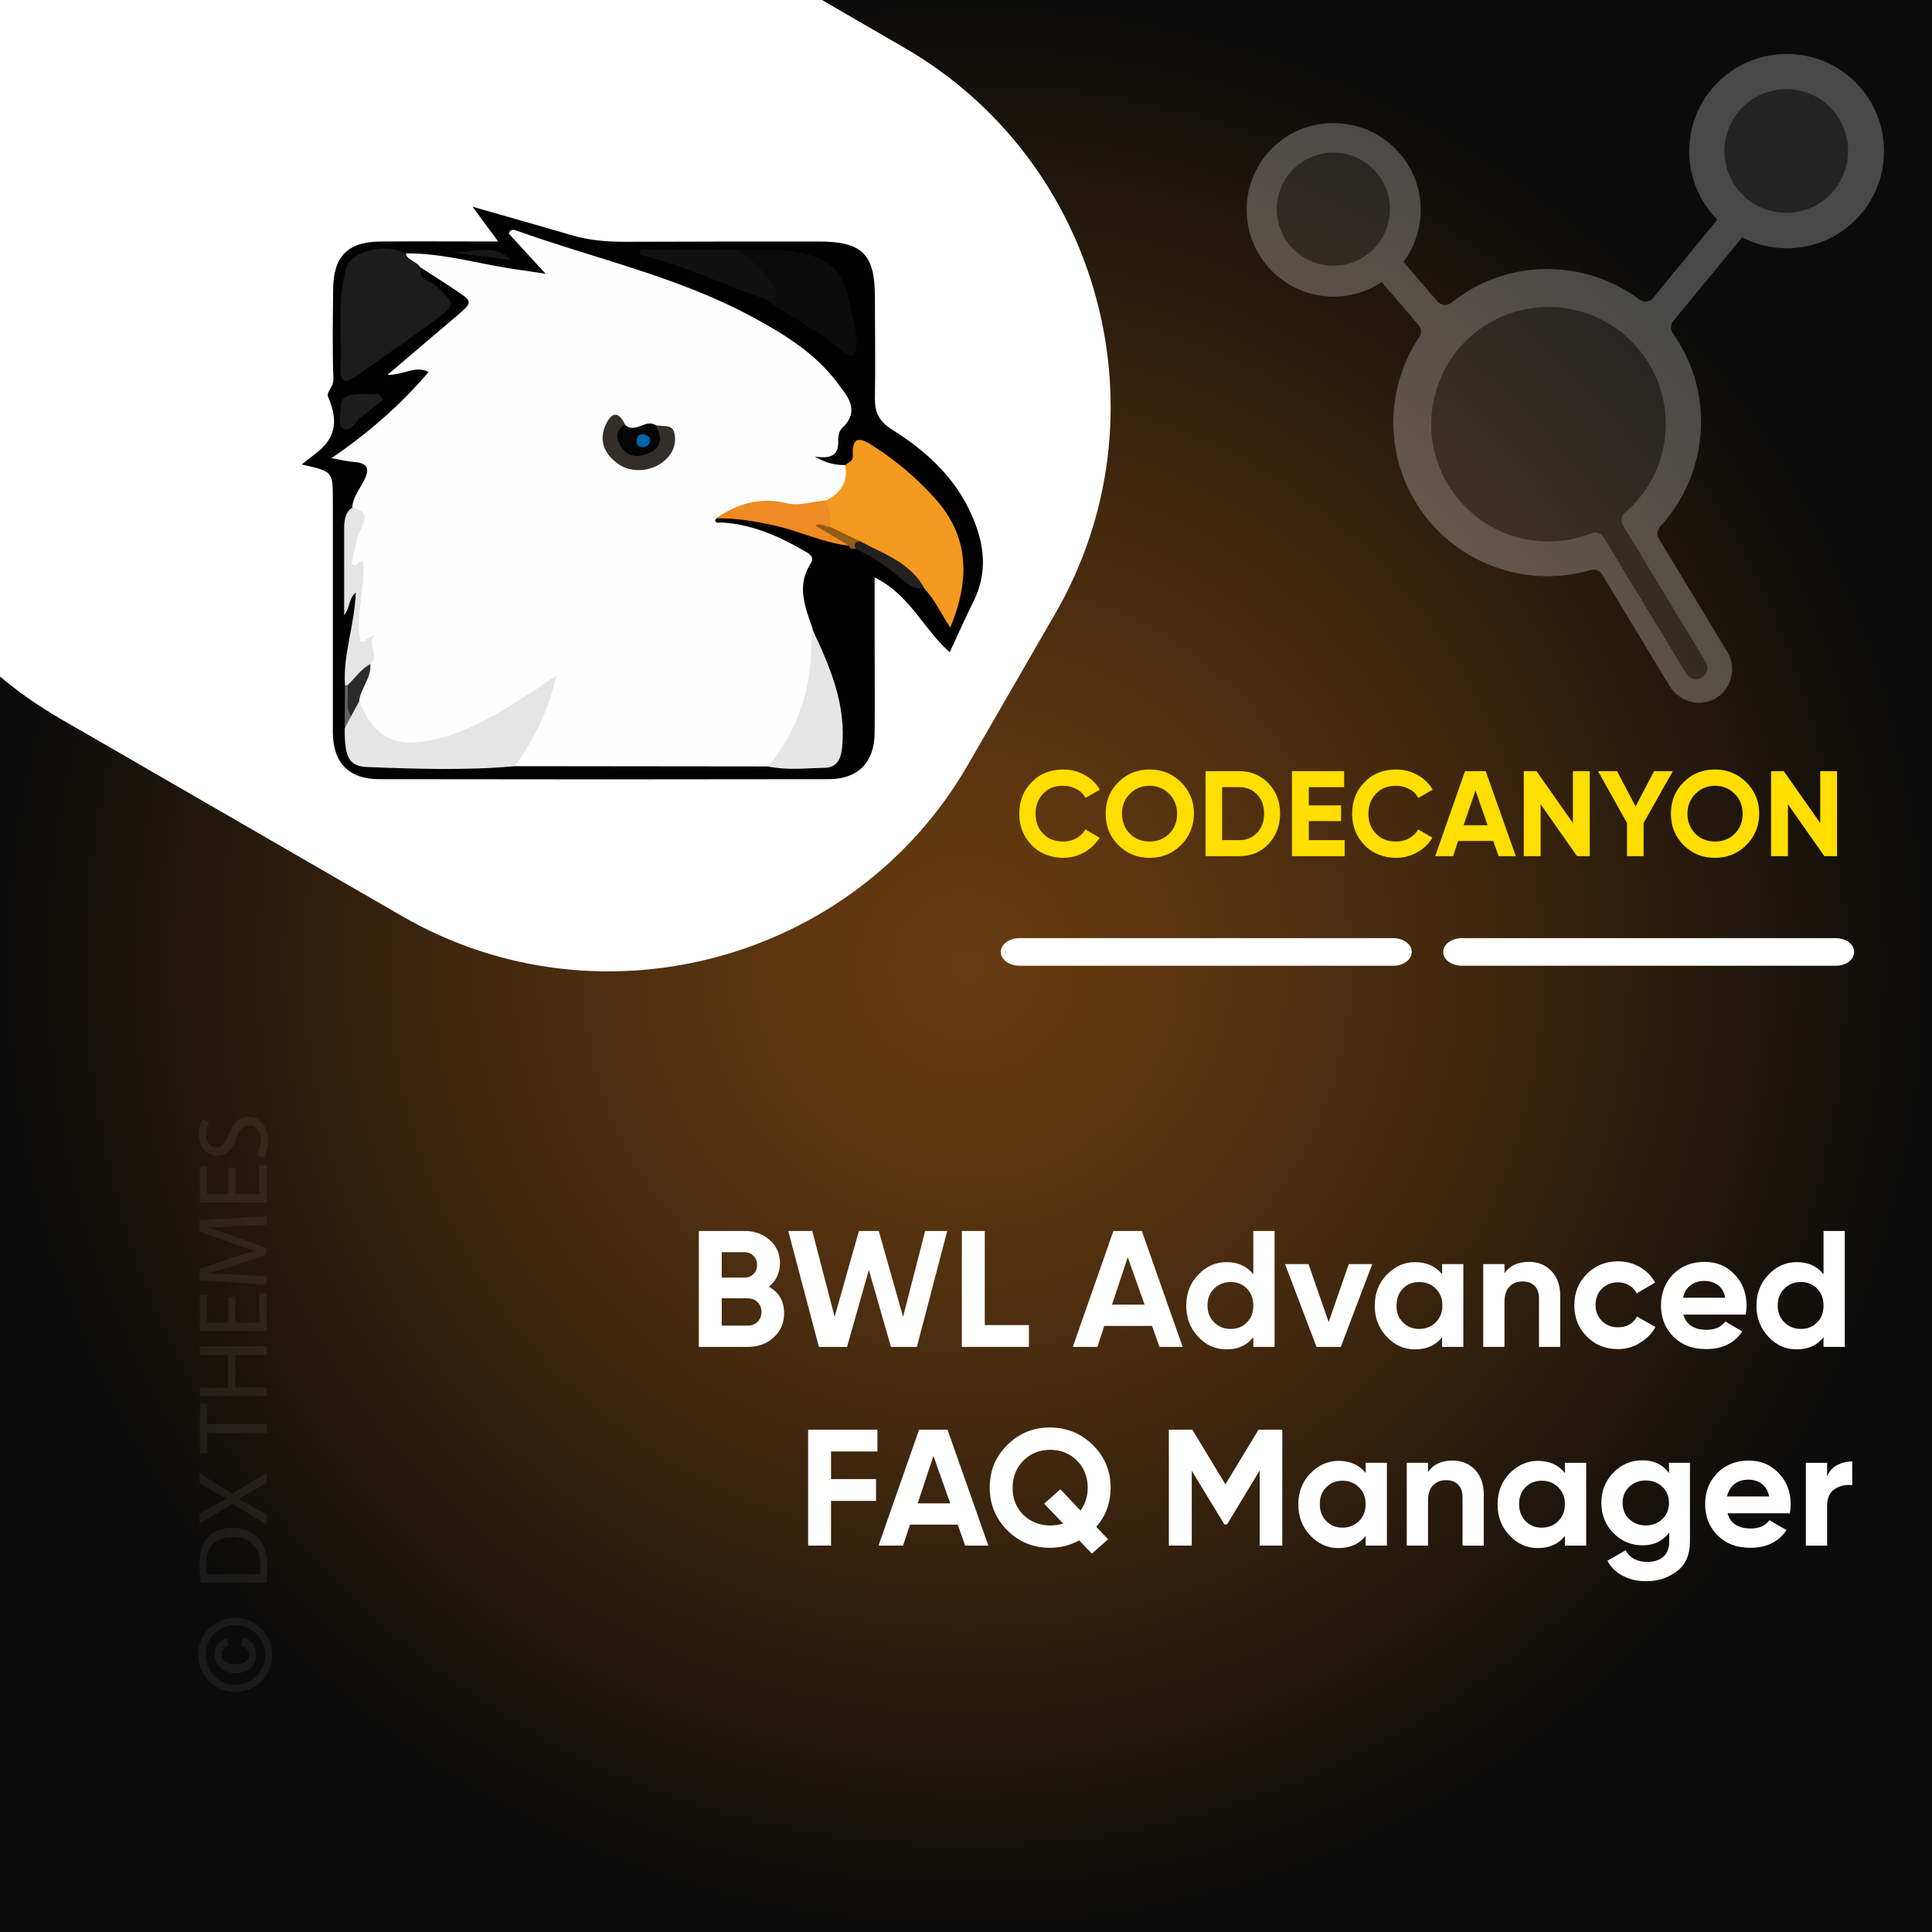 <?xml version="1.0" encoding="UTF-8"?>
<!-- Generator: Adobe Illustrator 26.0.1, SVG Export Plug-In . SVG Version: 6.00 Build 0)  -->
<svg xmlns="http://www.w3.org/2000/svg" xmlns:xlink="http://www.w3.org/1999/xlink" version="1.1" id="Layer_1" x="0px" y="0px" viewBox="0 0 700 700" style="enable-background:new 0 0 700 700;" xml:space="preserve">
<rect x="0" y="0" width="700" height="700" fill="#808080" stroke="none"/>
<style type="text/css">
	.st0{fill:url(#SVGID_1_);}
	.st1{fill:#FFFFFF;}
	.st2{fill:none;}
	.st3{fill:#FFDE00;}
	.st4{opacity:7.000000e-02;}
	.st5{fill:#F6F6F6;}
	.st6{opacity:0.25;}
	.st7{fill:#6B6B6B;}
	.st8{fill:#010101;}
	.st9{fill:#FEFEFE;}
	.st10{fill:#F59A20;}
	.st11{fill:#1D1C1D;}
	.st12{fill:#E5E5E5;}
	.st13{fill:#0B0B0B;}
	.st14{fill:#111111;}
	.st15{fill:#EE8B22;}
	.st16{fill:#1E1D1E;}
	.st17{fill:#23201F;}
	.st18{fill:#181718;}
	.st19{fill:#925B17;}
	.st20{fill:#656464;}
	.st21{fill:#342E29;}
	.st22{fill:#050505;}
	.st23{fill:#2C2B2B;}
	.st24{fill:#0063A6;}
</style>
<radialGradient id="SVGID_1_" cx="351.043" cy="-323.208" r="349.72" gradientTransform="matrix(1.001 0 0 1.001 -1.323 673.467)" gradientUnits="userSpaceOnUse">
	<stop offset="0" style="stop-color:#683C11"></stop>
	<stop offset="0.189" style="stop-color:#5D3610"></stop>
	<stop offset="0.522" style="stop-color:#40270E"></stop>
	<stop offset="0.956" style="stop-color:#100E0B"></stop>
	<stop offset="1" style="stop-color:#0B0B0B"></stop>
</radialGradient>
<rect class="st0" width="700" height="700"></rect>
<path class="st1" d="M327.5,17.2L297.8,0H0v245.1c6.6,5.6,13.8,10.6,21.5,15.1L145.8,332c71.4,41.2,163.7,16.5,204.9-54.9l31.7-54.9  C423.7,150.6,399,58.4,327.5,17.2z"></path>
<g>
	<rect x="353" y="279.4" class="st2" width="330.2" height="57.9"></rect>
	<path class="st3" d="M385.3,310.8c-4.6,0-8.5-1.5-11.5-4.6s-4.5-6.9-4.5-11.4s1.5-8.4,4.5-11.4c3-3.1,6.8-4.6,11.5-4.6   c2.8,0,5.4,0.7,7.7,2c2.4,1.3,4.2,3.1,5.5,5.3l-5.2,3c-0.8-1.4-1.8-2.5-3.3-3.2c-1.4-0.8-3-1.2-4.8-1.2c-3,0-5.4,0.9-7.2,2.8   c-1.8,1.9-2.8,4.3-2.8,7.3s0.9,5.4,2.8,7.3c1.8,1.9,4.2,2.8,7.2,2.8c1.8,0,3.4-0.4,4.8-1.2c1.4-0.8,2.5-1.8,3.2-3.2l5.2,3   c-1.3,2.2-3.2,4-5.5,5.3S388.1,310.8,385.3,310.8z"></path>
	<path class="st3" d="M427.9,306.2c-3.1,3.1-6.9,4.6-11.4,4.6s-8.2-1.5-11.3-4.6c-3.1-3.1-4.6-6.9-4.6-11.4s1.5-8.3,4.6-11.4   s6.9-4.6,11.3-4.6s8.2,1.5,11.4,4.6c3.1,3.1,4.7,6.9,4.7,11.4C432.5,299.3,431,303.1,427.9,306.2z M409.4,302.1   c1.9,1.9,4.3,2.8,7.1,2.8c2.8,0,5.2-0.9,7.1-2.8s2.9-4.3,2.9-7.2c0-2.9-1-5.4-2.9-7.3s-4.3-2.9-7.1-2.9c-2.8,0-5.2,1-7.1,2.9   s-2.9,4.3-2.9,7.3C406.6,297.7,407.5,300.2,409.4,302.1z"></path>
	<path class="st3" d="M449,279.4c4.2,0,7.8,1.5,10.6,4.4c2.8,3,4.2,6.6,4.2,11c0,4.3-1.4,8-4.2,11c-2.8,3-6.4,4.4-10.6,4.4h-12.2   v-30.8H449z M449,304.4c2.7,0,4.8-0.9,6.5-2.7c1.7-1.8,2.5-4.1,2.5-6.9s-0.8-5.2-2.5-6.9c-1.7-1.8-3.8-2.7-6.5-2.7h-6.2v19.2H449z"></path>
	<path class="st3" d="M474.2,304.4h13v5.8h-19.1v-30.8H487v5.8h-12.8v6.6h11.7v5.7h-11.7V304.4z"></path>
	<path class="st3" d="M505.9,310.8c-4.6,0-8.5-1.5-11.5-4.6s-4.5-6.9-4.5-11.4s1.5-8.4,4.5-11.4c3-3.1,6.8-4.6,11.5-4.6   c2.8,0,5.4,0.7,7.7,2c2.4,1.3,4.2,3.1,5.5,5.3l-5.2,3c-0.8-1.4-1.8-2.5-3.3-3.2c-1.4-0.8-3-1.2-4.8-1.2c-3,0-5.4,0.9-7.2,2.8   c-1.8,1.9-2.8,4.3-2.8,7.3s0.9,5.4,2.8,7.3c1.8,1.9,4.2,2.8,7.2,2.8c1.8,0,3.4-0.4,4.8-1.2c1.4-0.8,2.5-1.8,3.2-3.2l5.2,3   c-1.3,2.2-3.2,4-5.5,5.3S508.7,310.8,505.9,310.8z"></path>
	<path class="st3" d="M543,310.2l-2-5.5h-12.7l-1.8,5.5H520l10.8-30.8h7.5l10.9,30.8H543z M530.3,299h8.7l-4.4-12.6L530.3,299z"></path>
	<path class="st3" d="M569.9,279.4h6.1v30.8h-4.6l-13.2-18.8v18.8h-6.1v-30.8h4.6l13.2,18.8V279.4z"></path>
	<path class="st3" d="M606.1,279.4l-10.6,18.8v12h-6v-12L579,279.4h6.9l6.7,12.8l6.7-12.8H606.1z"></path>
	<path class="st3" d="M632.7,306.2c-3.1,3.1-6.9,4.6-11.4,4.6s-8.2-1.5-11.3-4.6s-4.6-6.9-4.6-11.4s1.5-8.3,4.6-11.4   s6.9-4.6,11.3-4.6s8.2,1.5,11.4,4.6c3.1,3.1,4.7,6.9,4.7,11.4C637.4,299.3,635.8,303.1,632.7,306.2z M614.3,302.1   c1.9,1.9,4.3,2.8,7.1,2.8s5.2-0.9,7.1-2.8c1.9-1.9,2.9-4.3,2.9-7.2c0-2.9-1-5.4-2.9-7.3s-4.3-2.9-7.1-2.9s-5.2,1-7.1,2.9   c-1.9,1.9-2.9,4.3-2.9,7.3C611.4,297.7,612.4,300.2,614.3,302.1z"></path>
	<path class="st3" d="M659.5,279.4h6.1v30.8H661l-13.2-18.8v18.8h-6.1v-30.8h4.6l13.2,18.8V279.4z"></path>
</g>
<g>
	<path class="st1" d="M511.5,344.9c0-2.8-3-5-6.8-5H369.4c-3.7,0-6.8,2.2-6.8,5s3,5,6.8,5h135.3C508.4,350,511.5,347.7,511.5,344.9z   "></path>
	<path class="st1" d="M671.8,344.9c0-2.8-3-5-6.8-5H529.7c-3.7,0-6.8,2.2-6.8,5s3,5,6.8,5H665C668.8,350,671.8,347.7,671.8,344.9z"></path>
</g>
<g class="st4">
	<rect x="71.1" y="401.9" class="st2" width="42.3" height="211"></rect>
	<path class="st5" d="M71.8,599.6c0-3.7,1.3-6.9,3.9-9.5s5.8-3.9,9.5-3.9s6.9,1.3,9.5,3.9s3.9,5.8,3.9,9.5s-1.3,6.9-3.9,9.5   s-5.8,3.9-9.5,3.9s-6.9-1.3-9.5-3.9S71.8,603.3,71.8,599.6z M74.5,599.6c0,3,1,5.5,3.1,7.6s4.6,3.2,7.6,3.2s5.6-1.1,7.7-3.2   s3.2-4.7,3.2-7.6c0-3-1.1-5.5-3.2-7.6s-4.7-3.2-7.7-3.2s-5.5,1.1-7.6,3.2C75.5,594,74.5,596.6,74.5,599.6z M87.3,596.3l1-2.8   c3,0.9,4.5,2.9,4.5,5.9c0,2.1-0.7,3.8-2,5s-3.1,1.8-5.4,1.8s-4.2-0.6-5.5-1.8c-1.4-1.2-2.1-2.9-2.1-5c0-2.9,1.4-4.9,4.3-5.9   l0.7,2.8c-1.6,0.6-2.5,1.6-2.5,3.1c0,2.4,1.7,3.6,5,3.6c1.5,0,2.7-0.3,3.6-0.9c0.9-0.6,1.4-1.5,1.4-2.6   C90.3,598,89.3,596.9,87.3,596.3z"></path>
	<path class="st5" d="M72.8,573.5c-0.3-1.9-0.5-4.2-0.5-6.7c0-4.5,1-7.7,3-9.8c2-2.2,4.8-3.4,8.7-3.4c4,0,7.2,1.2,9.4,3.5   c2.3,2.3,3.5,6,3.5,10.7c0,2.2-0.1,4.1-0.3,5.7H72.8z M94.2,570.4c0.1-0.8,0.2-1.9,0.2-3.2c0-6.7-3.7-10.3-10.3-10.3   c-5.7,0-9.4,3.2-9.4,9.8c0,1.6,0.1,2.8,0.3,3.7H94.2z"></path>
	<path class="st5" d="M96.7,537.2l-5.4,3.1c-2.1,1.3-3.4,2.1-4.8,2.8v0.1c1.4,0.7,2.7,1.4,4.8,2.6l5.3,2.9v3.6l-12.3-7.4l-12,7.1   v-3.6l5.7-3.2c1.6-0.9,2.8-1.6,4.1-2.2v-0.1c-1.4-0.7-2.6-1.3-4.1-2.2l-5.7-3.3v-3.6l11.8,7.4l12.5-7.6L96.7,537.2L96.7,537.2z"></path>
	<path class="st5" d="M75.1,519.2v7.4h-2.7v-18h2.7v7.4h21.6v3.2L75.1,519.2L75.1,519.2z"></path>
	<path class="st5" d="M72.4,502.8h10.2V491H72.4v-3.2h24.3v3.2H85.3v11.7h11.4v3.1H72.4V502.8z"></path>
	<path class="st5" d="M85.3,469.8v9.4H94v-10.5h2.6v13.6H72.4v-13.1H75v10h7.7v-9.4H85.3z"></path>
	<path class="st5" d="M86,444.3c-3.4,0.2-7.5,0.4-10.5,0.4v0.1c2.8,0.8,5.9,1.8,9.2,3.1l11.8,4.3v2.4l-11.6,3.9   c-3.4,1.2-6.6,2.1-9.4,2.8v0.1c3,0.1,7.1,0.3,10.7,0.5l10.4,0.6v3l-24.3-1.7v-4l11.7-4.1c3-1,5.7-1.8,8.2-2.4V453   c-2.4-0.6-5.1-1.5-8.2-2.6l-11.7-4.3v-4l24.3-1.5v3.1L86,444.3z"></path>
	<path class="st5" d="M85.3,423.2v9.4H94v-10.5h2.6v13.6H72.4v-13.1H75v10h7.7v-9.4H85.3z"></path>
	<path class="st5" d="M92.9,418.5c0.9-1.4,1.6-3.5,1.6-5.6c0-3.2-1.7-5.1-4.1-5.1c-2.3,0-3.6,1.3-4.8,4.6c-1.4,4-3.5,6.4-6.9,6.4   c-3.8,0-6.6-3.1-6.6-7.8c0-2.5,0.6-4.3,1.2-5.4l2.6,0.9c-0.4,0.8-1.2,2.4-1.2,4.6c0,3.3,2,4.6,3.6,4.6c2.3,0,3.4-1.5,4.7-4.8   c1.6-4.1,3.6-6.2,7.1-6.2c3.7,0,7,2.8,7,8.5c0,2.3-0.7,4.9-1.6,6.2L92.9,418.5z"></path>
</g>
<g class="st6">
	<path class="st1" d="M667.9,26.1c-14.5-10.4-34.9-8.2-46.8,5.1c-12.7,14.1-11.8,35.3,1.1,48.4L598.9,108c-1.2,1.5-3.3,1.7-4.8,0.6   c-17.6-13.2-42.3-15.2-62.3-3.1c-2.1,1.3-4.1,2.7-6,4.2c-1.5,1.2-3.6,1-4.9-0.4l-12.4-14.4c9.1-12.2,8.4-29.8-3.1-41.2   c-11-10.9-28.7-12.2-41.1-2.9c-14.7,11-16.8,32-5,45.7c10.5,12.2,28.2,14.4,41.3,5.7l13.4,15.6c1,1.2,1.1,2.9,0.3,4.2   c-11.7,17.4-13,40.8-1.4,59.9c13.4,22.1,39.8,31.6,63.5,24.6c1.5-0.5,3.1,0.2,4,1.5l24.5,40.5c3.3,5.4,10.1,7.7,15.8,5   c6.5-3.1,8.8-11.2,5.2-17.2L601,195.1c-0.8-1.3-0.6-3,0.4-4.2c16.5-17.8,20.1-45,6.9-66.8c-0.7-1.2-1.5-2.3-2.2-3.4   c-0.9-1.3-0.9-3,0.1-4.3l25-30.4c14.5,7.5,32.8,4.2,43.5-9C687.4,61.5,684.6,38.1,667.9,26.1z"></path>
	<path class="st7" d="M597.4,131.7c-12.7-20.9-40.5-27-60.9-12.7c-17.4,12.2-23,35.9-13,54.6c10.4,19.6,33.6,27.4,53.2,19.6   c1.6-0.6,3.4,0,4.3,1.4l29.9,49.4c0.9,1.5,2.7,2.4,4.4,2c2.9-0.7,4.1-3.9,2.7-6.2l-30-49.5c-0.9-1.5-0.6-3.4,0.7-4.5   C604.3,172.6,608.3,149.7,597.4,131.7z"></path>
	<circle class="st7" cx="483.1" cy="75.8" r="20.5"></circle>
	<circle class="st7" cx="647.2" cy="54.7" r="22.4"></circle>
</g>
<g>
	<path class="st8" d="M109.3,168.3c2.1-1.7,3.3-2.6,4.6-3.6c7.6-5.6,8.9-11.8,5-20.9c-0.8-1.8,2-3.6,1.9-6.4   c-0.4-10.8-0.2-21.5-0.1-32.3c0-12.2,5.3-17.6,17.5-17.6c13.7-0.1,27.4,0,42.3,0c-3.2-4.3-5.8-7.9-9.3-12.6   c13,3.7,24.6,7,36.2,10.4c6.2,1.8,12.5,2.3,19,2.3c23.4-0.1,46.7-0.1,70.1-0.1c15.9,0,20.5,4.5,20.5,20.2c0,12.1,0.2,24.3,0,36.4   c-0.1,5.3,1.5,8.6,6.3,11.6c12.6,7.9,23.3,17.8,29.2,31.9c4.2,9.9,5.3,19.8,0.4,29.9c-3,6.1-5.8,12.3-8.8,18.8   c-9.5-8.3-14.3-20.7-27.2-27.1c0,8.9,0,16.5,0,24.1c0,10.8,0.1,21.5,0,32.3c-0.1,10.6-6,16.7-16.6,16.7   c-54.3,0.1-108.6,0.1-162.9,0c-11.1,0-16.8-6-16.8-17.2c0-28,0-55.9,0-83.9C120.6,170.8,120.6,170.8,109.3,168.3z"></path>
	<path class="st9" d="M278.4,277.7c-30.6,0-61.2-0.1-91.8-0.1c-1-2.9,1.2-4.7,2.5-6.8c4.1-6.6,7.3-13.7,9.8-21.9   c-8.9,5.5-16.9,11.2-25.8,15.3c-6.1,2.8-12.3,5-18.8,6.2c-12.4,2.3-21.9-4.1-25.2-16.5c0.3-4.9,3.2-9,4-13.7   c1.1-2.8,2.6-5.6-2.1-6.7c-2.2-0.5-1.9-2.8-2-4.6c-0.2-4.3,1.2-8.6,0.8-12.9c-0.3-3.9,2.4-8.5-2.9-11.5c-1.3-0.7-0.5-3.4,0-5.2   c0.7-2.4,1.3-4.8,2-7.2c0.9-3,2.9-6.1-1.3-8.2c0.3-3.8,2.7-6.7,4.3-9.8c2.2-4.4,1.3-6.3-3.5-6.7c-2.5-0.2-4.9-0.8-8.3-1.4   c13.5-9.2,24.9-19.2,35.2-31.2c-4.9-2.6-9,1.2-14.9,1c8.9-7.6,16.9-14.4,24.8-21.1c6.2-5.3,6.3-5.3-0.5-9.8c-4-2.7-8-5.2-12-7.8   c-2.6-1-6.1-1-5.6-5.3c14.3-0.1,27.9,4.3,42,6.1c2.3,0.3,4.5,0.7,8.6,1.3c-5.2-5.7-9.4-10.2-13.4-14.6c0.6-1.6,1.8-1.4,2.4-1.2   c28.7,10.3,58.9,16.8,86,31.5c11.5,6.2,22.7,13.1,30.7,23.8c3.7,4.9,8.4,10.1,1.7,16.4c-1,0.9-1.5,3-1.4,4.5   c0.2,4.7-1.8,6.9-8.5,5.8c4.8,2.8,7.9,3.1,11.2,3.1c2.6,6.5,1.5,8.8-6.6,13.7c-3.9,1.6-8,2.8-12,1.9c-9.9-2.4-19,0.6-28.1,3.6   c-0.2,0.3-0.7,0.7-0.6,0.9c0.4,1.2,1.5,0.7,2.3,0.7c10.7,0.6,20.2,4.7,29.3,9.9c1.9,1.1,4.8,2.2,3,5c-5.1,8-2.1,15.5,0.6,23.2   c4.5,17.9-2.2,33.1-11.3,47.7C281.9,276.7,280.7,278.4,278.4,277.7z"></path>
	<path class="st10" d="M299.4,181.3c5-2.7,8-6.5,6.8-12.6c0.8-1.2,2.9-1.3,2.8-3.5c-0.4-7.8,3-6.5,7.7-3.4   c8.1,5.2,15.4,11.4,21.9,18.6c12.8,14.1,12.8,29.8,5.7,47c-3.3-5.1-5.7-10.3-9.6-14.4c-7.3-6.3-15.3-11.5-24-15.5   c-3.7-2.2-8.8-2.2-11.2-6.7C299.1,187.5,297.4,184.4,299.4,181.3z"></path>
	<path class="st11" d="M146.9,91.9c1,2.7,4.4,2.8,5.6,5.3c-1.1,4.4,3.4,4.4,5.3,6.2c7.2,6.8,7.5,6.8-0.1,12.5   c-9.3,6.9-18.9,13.5-28.4,20.2c-3.7,2.6-6.2,3.2-5.9-2.8c0.6-11.1-1.3-22.4,1.4-33.5c0.3-1.3,0.4-2.8,1.1-3.9   C129.1,90.3,141.3,88.1,146.9,91.9z"></path>
	<path class="st12" d="M130.2,254.1c5.4,13.3,13,17,26.9,13.9c14.1-3.2,25.9-10.9,37.7-18.7c2-1.3,4-2.7,6.8-4.6   c-2.8,12.8-8.2,23.2-15,32.9c-17.9,1.6-35.9,1-53.8,0.3c-6.5-0.3-8-3.9-7.9-14c0.8-1.7,1-3.5,1.5-5.3   C127.4,256.8,127,253.9,130.2,254.1z"></path>
	<path class="st13" d="M266.4,90.5c7.9,0.5,15.9-0.7,23.8,1.1c8.7,2,14.8,5.5,16.9,15.2c1.3,6,3.3,11.8,3.2,18   c0,3.7-1.4,5.7-4.8,2.7c-8.6-7.6-19-12.5-28.2-19.1c2.9-6.4-3.1-8.6-5.9-12.3C270,94,266.2,94,266.4,90.5z"></path>
	<path class="st12" d="M278.4,277.7c10-12.5,15.3-26.6,15.5-42.7c0-2.5,0.1-5,0.2-7.5c6.5,13.8,12.6,27.6,11,43.5   c-0.5,4.5-2.2,7.1-6.3,7.2C292,278.3,285.2,279.2,278.4,277.7z"></path>
	<path class="st14" d="M266.4,90.5c5.7,3.1,10.1,7.6,13.7,13c2.5,3.7,1.1,4.9-2.7,4.9c-15.2-5.2-29.8-12.3-45.6-16.1   c0.1-0.6,0.2-1.2,0.3-1.8C243.5,90.5,254.9,90.5,266.4,90.5z"></path>
	<path class="st15" d="M299.4,181.3c0.8,3.2,1.8,6.3,1.3,9.6c0.2-0.9-0.2,1.3-0.6,0.5c-0.1-0.3-1,0.3-0.9,0.4   c2.5,2.3,7.4,1.3,8.3,5.9c-9.5-1.1-18.1-5.4-27.3-7.4c-6.9-1.5-13.7-2.6-20.8-2.5c7.7-5.3,16.1-7.8,25.4-5.5   C289.9,183.5,294.5,181.6,299.4,181.3z"></path>
	<path class="st12" d="M127.5,184c4.3,0.8,5.7,2.6,3.5,7.1c-1.9,4-2.5,8.7-3.7,13c2,2,2.6-1.2,4.2-1c1,9.9-2.8,19.5-0.9,29.2   c2.1,0.5,2.6-1.9,5.1-2c-2.9,3.3,2,7-1.4,10.2c-2,3.3-4.2,6.4-7.6,8.4c-0.7,0.2-1.2,0.1-1.7-0.5c-0.8-11.3,3.5-21.9,3.9-33.7   c-2.7,2.2-2,5.5-4.2,8.2c0-11.3,0-21.7,0-32.2C124.8,188.1,125.2,185.6,127.5,184z"></path>
	<path class="st16" d="M138.8,144.8c-2.8,2.2-5.5,4.5-8.3,6.6c-2,1.5-3.4,5.5-6.2,3.9c-2.2-1.3-0.7-5-0.8-7.7   c-0.2-3.2,2.1-4.4,4.7-4.7c3-0.3,6.1-0.1,9.2-0.1C137.8,143.5,138.3,144.2,138.8,144.8z"></path>
	<path class="st17" d="M311.8,196.2c8.4,4.5,17.9,7.6,23,16.7c-2.3,0.6-4,0.2-6.1-1.5c-5.8-4.7-11.7-9.4-18.6-12.5   c-0.9-0.6-1.7-1.5-1.1-2.5C309.7,195.5,310.8,195.6,311.8,196.2z"></path>
	<path class="st18" d="M185,94.2c-7.1-0.9-14.2-1.8-21.4-2.8C171.1,91.6,178.9,87.9,185,94.2z"></path>
	<path class="st19" d="M311.8,196.2c-2.1,0-2.6,0.9-1.7,2.7c-1.1,0-2.2,0.1-2.6-1.3c-3.9-2.3-7.8-4.6-12-7.1   c2.1-1.5,3.5,0.7,5.1,0.3C304.4,192.7,308.1,194.4,311.8,196.2z"></path>
	<path class="st20" d="M125,248.4c0.3-0.1,0.6-0.1,0.9-0.1c3.6,3.3,0.9,7.4,1.4,11.1c-0.8,1.5-1.6,2.9-2.4,4.4   C124.9,258.7,125,253.5,125,248.4z"></path>
	<path class="st21" d="M237.5,154c2.3,0.8,6-0.6,6.8,2.8c0.9,3.7-0.3,7.2-3.3,9.9c-4.7,4.3-12.5,5-17.6,1c-4.6-3.6-6.5-8.3-3.9-13.9   c2.1-4.4,4.5-5,6.9-0.1c-0.6,7.3,2.2,10.6,7.5,8.9C238.5,161.2,236.1,156.8,237.5,154z"></path>
	<path class="st22" d="M237.5,154c2.3,3.9,2.5,7.8-1.9,10c-3.2,1.5-7.3,2.2-10-1.4c-2.2-2.9-3.3-6.2,0.7-8.8   C230,157.4,233.8,151.7,237.5,154z"></path>
	<path class="st23" d="M127.2,259.5c-2.4-3.5-0.6-7.5-1.4-11.1c2.8-2.6,4.9-6,8.4-7.8c0.4,5.1-3.6,8.8-4.1,13.6   C129.2,255.9,128.2,257.7,127.2,259.5z"></path>
	<path class="st24" d="M233,157.3c1.4,0.4,2.8,0.8,2.5,2.6c-0.3,1.5-1.4,2.2-2.9,2.1c-1.3-0.1-2-0.8-1.9-2.2   C230.6,158.2,231.4,157.4,233,157.3z"></path>
</g>
<g>
	<rect x="125" y="367" class="st2" width="547" height="272"></rect>
	<path class="st1" d="M278.6,466.2c3.7,2.1,5.5,5.3,5.5,9.6c0,3.6-1.3,6.5-3.8,8.8s-5.6,3.4-9.3,3.4h-17.8v-42h16.6   c3.6,0,6.6,1.1,9.1,3.3s3.7,5,3.7,8.5C282.5,461.3,281.2,464.1,278.6,466.2z M269.8,453.7h-8.3v9.2h8.3c1.3,0,2.3-0.4,3.2-1.3   c0.9-0.9,1.3-2,1.3-3.3c0-1.3-0.4-2.4-1.3-3.3C272.2,454.2,271.1,453.7,269.8,453.7z M271,480.3c1.4,0,2.6-0.5,3.5-1.4   c0.9-0.9,1.4-2.1,1.4-3.6c0-1.4-0.5-2.6-1.4-3.5c-0.9-0.9-2.1-1.4-3.5-1.4h-9.5v9.9H271z"></path>
	<path class="st1" d="M296.7,488l-11.1-42h8.7l8.1,31.1l8.8-31.1h7.2l8.8,31.1l8-31.1h8l-11,42h-9.4l-8-27.9l-7.9,27.9H296.7z"></path>
	<path class="st1" d="M356.8,480.1h16v7.9h-24.3v-42h8.3V480.1z"></path>
	<path class="st1" d="M420.1,488l-2.7-7.6h-17.3l-2.5,7.6h-8.9l14.7-42h10.3l14.8,42H420.1z M402.9,472.7h11.8l-6.1-17.2   L402.9,472.7z"></path>
	<path class="st1" d="M454.1,446h7.7v42h-7.7v-3.5c-2.3,2.9-5.5,4.4-9.7,4.4c-4,0-7.5-1.5-10.3-4.6c-2.9-3.1-4.3-6.8-4.3-11.2   s1.4-8.2,4.3-11.2c2.9-3.1,6.3-4.6,10.3-4.6c4.2,0,7.4,1.5,9.7,4.4V446z M439.9,479.1c1.6,1.6,3.6,2.4,6,2.4s4.4-0.8,5.9-2.4   c1.6-1.6,2.3-3.6,2.3-6.1c0-2.5-0.8-4.5-2.3-6.1c-1.6-1.6-3.5-2.4-5.9-2.4s-4.4,0.8-6,2.4c-1.6,1.6-2.4,3.6-2.4,6.1   C437.5,475.5,438.3,477.5,439.9,479.1z"></path>
	<path class="st1" d="M488.7,458h8.5l-11.4,30H477l-11.4-30h8.5l7.3,21L488.7,458z"></path>
	<path class="st1" d="M522.5,458h7.7v30h-7.7v-3.5c-2.3,2.9-5.6,4.4-9.8,4.4c-4,0-7.4-1.5-10.3-4.6s-4.3-6.8-4.3-11.2   s1.4-8.2,4.3-11.2s6.3-4.6,10.3-4.6c4.2,0,7.5,1.5,9.8,4.4V458z M508.3,479.1c1.6,1.6,3.5,2.4,5.9,2.4s4.4-0.8,6-2.4   c1.6-1.6,2.4-3.6,2.4-6.1c0-2.5-0.8-4.5-2.4-6.1s-3.6-2.4-6-2.4s-4.4,0.8-5.9,2.4c-1.6,1.6-2.3,3.6-2.3,6.1   C505.9,475.5,506.7,477.5,508.3,479.1z"></path>
	<path class="st1" d="M554,457.2c3.3,0,6,1.1,8.1,3.3c2.1,2.2,3.2,5.2,3.2,9.1V488h-7.7v-17.5c0-2-0.5-3.5-1.6-4.6   c-1.1-1.1-2.5-1.6-4.3-1.6c-2,0-3.6,0.6-4.8,1.9c-1.2,1.2-1.8,3.1-1.8,5.6V488h-7.7v-30h7.7v3.4C546.9,458.6,549.9,457.2,554,457.2   z"></path>
	<path class="st1" d="M586.2,488.8c-4.5,0-8.3-1.5-11.3-4.6c-3-3-4.5-6.8-4.5-11.3c0-4.5,1.5-8.2,4.5-11.3c3-3,6.8-4.6,11.3-4.6   c2.9,0,5.6,0.7,8,2.1c2.4,1.4,4.2,3.3,5.5,5.6l-6.7,3.9c-0.6-1.2-1.5-2.2-2.7-2.9c-1.2-0.7-2.6-1.1-4.1-1.1c-2.3,0-4.2,0.8-5.8,2.3   c-1.5,1.5-2.3,3.5-2.3,5.9c0,2.4,0.8,4.3,2.3,5.8c1.5,1.5,3.4,2.3,5.8,2.3c1.6,0,2.9-0.3,4.2-1c1.2-0.7,2.1-1.7,2.7-2.9l6.7,3.8   c-1.3,2.4-3.2,4.3-5.6,5.7C591.8,488.1,589.1,488.8,586.2,488.8z"></path>
	<path class="st1" d="M609.9,476.2c1,3.8,3.9,5.6,8.5,5.6c3,0,5.2-1,6.7-3l6.2,3.6c-3,4.3-7.3,6.4-13.1,6.4c-5,0-8.9-1.5-11.9-4.5   s-4.5-6.8-4.5-11.3c0-4.5,1.5-8.3,4.4-11.3c3-3,6.8-4.5,11.4-4.5c4.4,0,8,1.5,10.9,4.6c2.9,3,4.3,6.8,4.3,11.3c0,1-0.1,2.1-0.3,3.2   H609.9z M609.8,470.2h15.3c-0.4-2-1.3-3.6-2.7-4.6c-1.4-1-3-1.5-4.7-1.5c-2.1,0-3.8,0.5-5.2,1.6   C611.1,466.8,610.2,468.3,609.8,470.2z"></path>
	<path class="st1" d="M660.7,446h7.7v42h-7.7v-3.5c-2.3,2.9-5.5,4.4-9.7,4.4c-4,0-7.5-1.5-10.3-4.6c-2.9-3.1-4.3-6.8-4.3-11.2   s1.4-8.2,4.3-11.2c2.9-3.1,6.3-4.6,10.3-4.6c4.2,0,7.4,1.5,9.7,4.4V446z M646.5,479.1c1.6,1.6,3.6,2.4,6,2.4s4.4-0.8,5.9-2.4   c1.6-1.6,2.3-3.6,2.3-6.1c0-2.5-0.8-4.5-2.3-6.1c-1.6-1.6-3.5-2.4-5.9-2.4s-4.4,0.8-6,2.4c-1.6,1.6-2.4,3.6-2.4,6.1   C644.1,475.5,644.9,477.5,646.5,479.1z"></path>
	<path class="st1" d="M317.9,525.9h-16.8v10h16.3v7.9h-16.3V560h-8.3v-42h25.1V525.9z"></path>
	<path class="st1" d="M349.7,560l-2.7-7.6h-17.3l-2.5,7.6h-8.9l14.7-42h10.3l14.8,42H349.7z M332.5,544.7h11.8l-6.1-17.2   L332.5,544.7z"></path>
	<path class="st1" d="M402.4,539c0,5.4-1.7,10.2-5.2,14.2l4.3,4.5l-5.9,5.2l-4.6-4.8c-3.2,1.8-6.8,2.7-10.6,2.7   c-6,0-11.2-2.1-15.4-6.3c-4.2-4.2-6.4-9.4-6.4-15.5s2.1-11.3,6.4-15.5c4.2-4.2,9.4-6.3,15.4-6.3s11.2,2.1,15.5,6.3   C400.2,527.7,402.4,532.9,402.4,539z M380.5,552.7c1.6,0,3.1-0.2,4.7-0.7l-6.9-7.2l5.9-5.2l7.3,7.7c1.7-2.4,2.6-5.1,2.6-8.2   c0-4-1.3-7.3-3.9-9.9c-2.6-2.6-5.8-3.9-9.7-3.9s-7.1,1.3-9.7,3.9c-2.6,2.6-3.9,5.9-3.9,9.9c0,4,1.3,7.2,3.9,9.8   C373.5,551.4,376.7,552.7,380.5,552.7z"></path>
	<path class="st1" d="M464.6,518v42h-8.2v-27.2l-11.8,19.5l-1,0l-11.8-19.4V560h-8.3v-42h8.5l12,19.8l12-19.8H464.6z"></path>
	<path class="st1" d="M494.8,530h7.7v30h-7.7v-3.5c-2.3,2.9-5.6,4.4-9.8,4.4c-4,0-7.4-1.5-10.3-4.6s-4.3-6.8-4.3-11.2   s1.4-8.2,4.3-11.2s6.3-4.6,10.3-4.6c4.2,0,7.5,1.5,9.8,4.4V530z M480.5,551.1c1.6,1.6,3.5,2.4,5.9,2.4s4.4-0.8,6-2.4   c1.6-1.6,2.4-3.6,2.4-6.1c0-2.5-0.8-4.5-2.4-6.1s-3.6-2.4-6-2.4s-4.4,0.8-5.9,2.4c-1.6,1.6-2.3,3.6-2.3,6.1   C478.2,547.5,479,549.5,480.5,551.1z"></path>
	<path class="st1" d="M526.3,529.2c3.3,0,6,1.1,8.1,3.3c2.1,2.2,3.2,5.2,3.2,9.1V560h-7.7v-17.5c0-2-0.5-3.5-1.6-4.6   c-1.1-1.1-2.5-1.6-4.3-1.6c-2,0-3.6,0.6-4.8,1.9c-1.2,1.2-1.8,3.1-1.8,5.6V560h-7.7v-30h7.7v3.4   C519.2,530.6,522.2,529.2,526.3,529.2z"></path>
	<path class="st1" d="M567,530h7.7v30H567v-3.5c-2.3,2.9-5.6,4.4-9.8,4.4c-4,0-7.4-1.5-10.3-4.6s-4.3-6.8-4.3-11.2s1.4-8.2,4.3-11.2   s6.3-4.6,10.3-4.6c4.2,0,7.5,1.5,9.8,4.4V530z M552.7,551.1c1.6,1.6,3.5,2.4,5.9,2.4s4.4-0.8,6-2.4c1.6-1.6,2.4-3.6,2.4-6.1   c0-2.5-0.8-4.5-2.4-6.1s-3.6-2.4-6-2.4s-4.4,0.8-5.9,2.4c-1.6,1.6-2.3,3.6-2.3,6.1C550.4,547.5,551.2,549.5,552.7,551.1z"></path>
	<path class="st1" d="M604.7,530h7.6v28.6c0,4.6-1.5,8.2-4.6,10.6c-3.1,2.4-6.8,3.7-11.1,3.7c-3.2,0-6.1-0.6-8.5-1.9   c-2.5-1.2-4.4-3.1-5.7-5.5l6.6-3.8c1.5,2.8,4.1,4.2,7.9,4.2c2.4,0,4.4-0.6,5.8-1.9c1.4-1.3,2.1-3.1,2.1-5.5v-3.2   c-2.3,3-5.5,4.6-9.6,4.6c-4.2,0-7.8-1.5-10.7-4.5c-2.9-3-4.3-6.6-4.3-10.9c0-4.2,1.4-7.9,4.3-10.9s6.4-4.5,10.6-4.5   c4.1,0,7.3,1.5,9.6,4.6V530z M590.3,550.4c1.6,1.5,3.6,2.3,6,2.3c2.4,0,4.4-0.8,6-2.3c1.6-1.5,2.4-3.5,2.4-5.9   c0-2.4-0.8-4.3-2.4-5.8c-1.6-1.5-3.6-2.3-6-2.3c-2.4,0-4.5,0.8-6,2.3c-1.6,1.5-2.4,3.5-2.4,5.8   C587.9,546.9,588.7,548.9,590.3,550.4z"></path>
	<path class="st1" d="M625.9,548.2c1,3.8,3.9,5.6,8.5,5.6c3,0,5.2-1,6.7-3l6.2,3.6c-3,4.3-7.3,6.4-13.1,6.4c-5,0-8.9-1.5-11.9-4.5   s-4.5-6.8-4.5-11.3c0-4.5,1.5-8.3,4.4-11.3c3-3,6.8-4.5,11.4-4.5c4.4,0,8,1.5,10.9,4.6c2.9,3,4.3,6.8,4.3,11.3c0,1-0.1,2.1-0.3,3.2   H625.9z M625.7,542.2H641c-0.4-2-1.3-3.6-2.7-4.6c-1.4-1-3-1.5-4.7-1.5c-2.1,0-3.8,0.5-5.2,1.6   C627.1,538.8,626.2,540.3,625.7,542.2z"></path>
	<path class="st1" d="M661.9,535.2c0.7-1.9,1.9-3.4,3.6-4.3s3.5-1.4,5.6-1.4v8.6c-2.4-0.3-4.5,0.2-6.3,1.4c-1.9,1.2-2.8,3.3-2.8,6.2   V560h-7.7v-30h7.7V535.2z"></path>
</g>
</svg>
